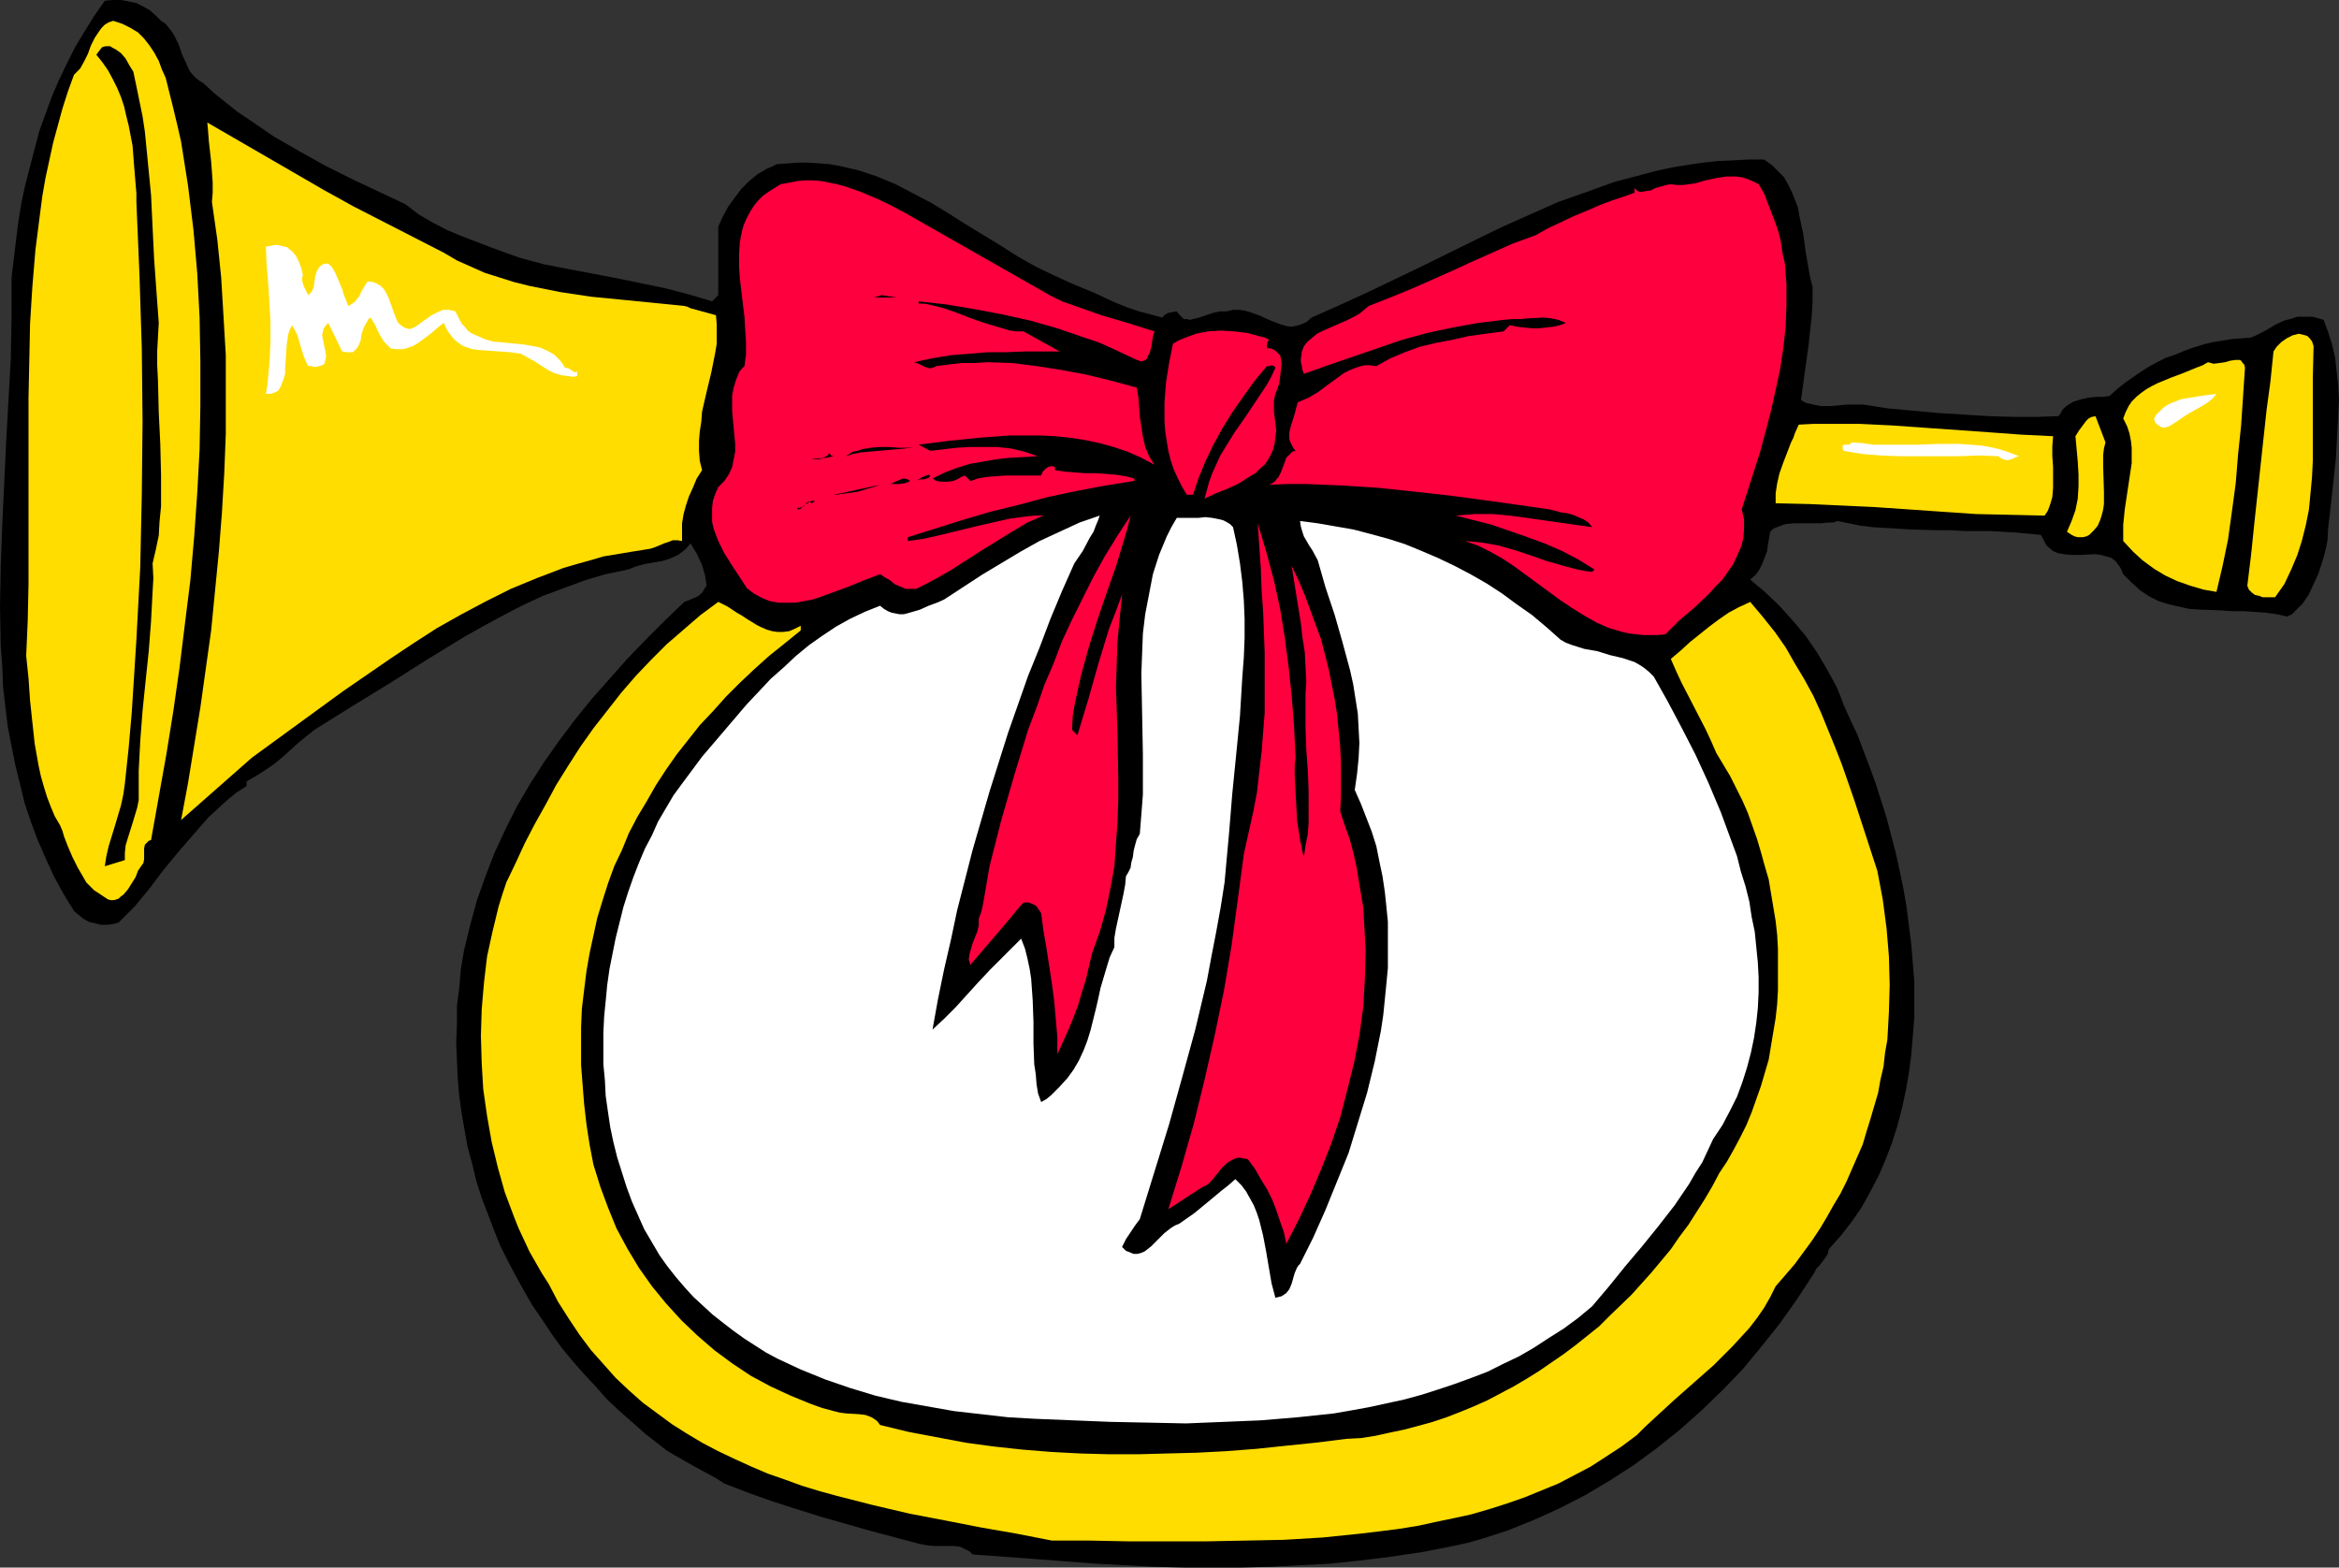 <?xml version="1.0" encoding="UTF-8" standalone="no"?>
<svg
   version="1.0"
   width="129.766mm"
   height="86.971mm"
   id="svg25"
   sodipodi:docname="Bugle 2.wmf"
   xmlns:inkscape="http://www.inkscape.org/namespaces/inkscape"
   xmlns:sodipodi="http://sodipodi.sourceforge.net/DTD/sodipodi-0.dtd"
   xmlns="http://www.w3.org/2000/svg"
   xmlns:svg="http://www.w3.org/2000/svg">
  <rect width="100%" height="100%" fill="#333333" stroke="none"/>
  <sodipodi:namedview
     id="namedview25"
     pagecolor="#ffffff"
     bordercolor="#000000"
     borderopacity="0.25"
     inkscape:showpageshadow="2"
     inkscape:pageopacity="0.0"
     inkscape:pagecheckerboard="0"
     inkscape:deskcolor="#d1d1d1"
     inkscape:document-units="mm" />
  <defs
     id="defs1">
    <pattern
       id="WMFhbasepattern"
       patternUnits="userSpaceOnUse"
       width="6"
       height="6"
       x="0"
       y="0" />
  </defs>
  <path
     style="fill:#000000;fill-opacity:1;fill-rule:evenodd;stroke:none"
     d="m 33.774,4.363 0.97,0.646 0.646,0.808 0.646,0.808 0.485,0.808 0.97,1.939 0.646,1.939 0.808,1.778 0.808,1.778 0.646,0.808 0.646,0.646 0.808,0.646 0.808,0.485 2.262,2.101 2.424,1.939 2.424,1.939 2.424,1.616 5.171,3.555 5.333,3.071 5.494,3.071 5.494,2.747 11.312,5.333 2.747,2.101 2.747,1.616 3.07,1.616 3.07,1.293 6.302,2.424 3.07,1.131 3.232,1.131 4.848,1.293 5.01,0.97 10.181,1.939 10.181,2.101 5.01,1.293 4.848,1.454 1.293,-1.293 V 47.513 l 0.97,-2.101 1.131,-2.101 1.293,-1.778 1.454,-1.939 1.616,-1.616 1.778,-1.454 1.939,-1.131 1.131,-0.485 0.97,-0.485 2.262,-0.162 2.262,-0.162 h 2.101 l 2.262,0.162 2.101,0.162 1.939,0.323 2.101,0.485 2.101,0.485 1.939,0.646 1.939,0.646 3.878,1.616 3.717,1.939 3.717,1.939 3.717,2.263 3.555,2.263 3.717,2.263 3.717,2.263 3.555,2.263 3.717,2.101 3.717,1.778 3.878,1.778 4.686,1.939 4.525,2.101 2.424,0.97 2.424,0.808 2.424,0.646 2.424,0.646 0.646,-0.646 0.646,-0.323 0.808,-0.162 0.97,-0.162 0.485,0.646 0.485,0.485 0.485,0.485 h 0.646 l 0.646,0.162 0.646,-0.162 1.293,-0.323 1.454,-0.485 1.454,-0.485 1.454,-0.323 h 0.808 0.646 l 1.293,-0.323 h 1.293 l 1.131,0.162 1.131,0.323 2.262,0.808 0.97,0.485 1.131,0.485 2.101,0.808 1.131,0.323 0.97,0.162 0.97,-0.162 1.131,-0.323 1.131,-0.485 1.131,-0.97 5.818,-2.586 5.656,-2.586 11.474,-5.495 11.474,-5.656 5.656,-2.747 5.818,-2.586 5.818,-2.586 5.979,-2.101 5.818,-2.101 6.141,-1.616 3.07,-0.808 3.07,-0.646 3.07,-0.485 3.232,-0.485 3.07,-0.323 3.232,-0.162 3.232,-0.162 h 3.232 l 1.616,1.131 1.293,1.293 1.293,1.293 0.808,1.454 0.808,1.616 0.646,1.616 0.646,1.616 0.323,1.939 0.808,3.717 0.485,3.717 0.646,3.717 0.323,1.778 0.485,1.778 v 3.071 l -0.162,2.909 -0.646,5.979 -0.808,5.818 -0.808,5.979 0.485,0.323 0.646,0.323 1.454,0.323 1.616,0.323 h 1.778 l 3.717,-0.323 h 1.616 1.778 l 5.171,0.808 5.333,0.485 5.333,0.485 5.333,0.323 5.171,0.323 5.171,0.162 h 4.848 l 4.525,-0.162 0.485,-0.646 0.323,-0.646 0.646,-0.646 0.646,-0.485 1.131,-0.646 1.616,-0.485 1.454,-0.323 1.616,-0.162 h 1.454 l 1.293,-0.162 1.616,-1.454 1.616,-1.293 1.616,-1.131 1.616,-1.131 1.778,-1.131 1.778,-0.97 1.939,-0.97 1.939,-0.646 1.939,-0.808 1.778,-0.646 2.101,-0.646 1.939,-0.485 4.04,-0.646 4.04,-0.323 1.778,-0.808 1.778,-0.97 1.616,-0.97 1.778,-0.808 1.778,-0.485 0.97,-0.323 h 0.97 1.131 1.131 l 1.131,0.323 1.131,0.323 0.97,2.586 0.808,2.586 0.646,2.747 0.323,2.909 0.323,2.909 0.162,3.071 -0.162,3.071 -0.162,3.071 -0.323,6.141 -0.646,5.979 -0.646,5.818 -0.323,2.747 -0.162,2.747 -0.485,2.263 -0.646,2.263 -0.808,2.424 -0.97,2.101 -0.97,2.101 -1.293,1.939 -0.808,0.808 -0.646,0.646 -0.808,0.808 -0.97,0.485 -2.262,-0.485 -2.262,-0.323 -4.686,-0.323 h -2.424 l -2.262,-0.162 -4.525,-0.162 -2.262,-0.162 -2.101,-0.485 -2.101,-0.485 -2.101,-0.646 -1.939,-0.97 -1.939,-1.293 -1.778,-1.616 -0.808,-0.808 -0.97,-0.97 -0.323,-0.808 -0.323,-0.646 -0.485,-0.646 -0.323,-0.485 -0.97,-0.808 -1.131,-0.323 -1.131,-0.323 -1.293,-0.162 -2.586,0.162 h -2.586 l -1.293,-0.162 -1.131,-0.162 -1.131,-0.485 -0.97,-0.808 -0.485,-0.485 -0.323,-0.646 -0.323,-0.646 -0.485,-0.808 -5.171,-0.485 -5.494,-0.323 h -5.494 l -2.747,-0.162 h -2.909 l -5.494,-0.162 -5.333,-0.323 -2.586,-0.162 -2.586,-0.323 -2.424,-0.485 -2.424,-0.485 -0.808,0.323 h -0.97 l -1.778,0.162 h -1.778 -1.939 -1.778 l -1.778,0.162 -0.97,0.323 -0.808,0.323 -0.808,0.323 -0.646,0.646 -0.485,2.747 -0.162,1.293 -0.485,1.293 -0.485,1.293 -0.646,1.293 -0.808,1.131 -1.131,0.97 3.07,2.586 3.07,2.909 2.747,3.071 2.747,3.232 2.424,3.555 2.101,3.555 1.939,3.555 0.808,1.939 0.646,1.778 1.454,3.232 1.454,3.071 1.293,3.394 1.293,3.394 1.293,3.555 1.131,3.555 1.131,3.555 0.97,3.717 0.97,3.717 0.808,3.717 0.808,3.879 0.646,3.717 0.485,3.879 0.485,3.879 0.323,3.879 0.323,4.04 v 3.879 3.717 l -0.323,3.879 -0.323,3.879 -0.485,3.717 -0.646,3.717 -0.808,3.717 -0.97,3.717 -1.131,3.555 -1.293,3.394 -1.454,3.394 -1.778,3.394 -1.778,3.232 -2.101,3.071 -2.262,2.909 -2.586,2.909 -0.162,0.808 -0.323,0.646 -0.97,1.293 -0.485,0.646 -0.646,0.646 -0.323,0.646 -0.485,0.808 -3.394,5.171 -3.555,5.01 -3.878,4.848 -3.878,4.687 -4.202,4.363 -4.363,4.202 -4.525,4.04 -4.848,3.879 -4.848,3.555 -5.01,3.232 -5.171,3.071 -5.333,2.747 -5.333,2.424 -5.656,2.263 -5.494,1.778 -2.909,0.808 -2.909,0.646 -6.626,1.293 -6.626,0.97 -6.464,0.808 -6.302,0.646 -6.141,0.323 -6.141,0.323 -6.141,0.162 h -6.141 -5.979 l -6.141,-0.162 -6.141,-0.323 -6.141,-0.323 -6.302,-0.485 -6.302,-0.485 -6.626,-0.485 -6.626,-0.485 -0.646,-0.646 -0.646,-0.323 -0.646,-0.323 -0.646,-0.323 -1.293,-0.162 h -2.262 -0.646 -1.454 l -1.454,-0.162 -1.616,-0.323 -10.342,-2.747 -10.181,-2.909 -5.171,-1.616 -5.01,-1.616 -5.01,-1.778 -5.01,-1.939 -1.778,-1.131 -1.778,-0.97 -1.778,-0.97 -1.778,-0.97 -3.394,-1.939 -1.616,-0.97 -1.454,-1.131 -2.909,-2.263 -2.747,-2.424 -2.747,-2.424 -2.586,-2.424 -2.424,-2.747 -2.424,-2.586 -2.424,-2.747 -2.262,-2.747 -2.101,-2.909 -1.939,-2.909 -2.101,-3.071 -1.778,-3.071 -1.778,-3.232 -1.616,-3.071 -1.616,-3.232 -1.293,-3.232 -1.293,-3.394 -1.293,-3.394 -1.131,-3.555 -0.808,-3.394 -0.97,-3.555 -0.646,-3.555 -0.646,-3.717 -0.485,-3.555 -0.323,-3.717 -0.162,-3.717 -0.162,-3.717 0.162,-3.879 v -3.879 l 0.485,-3.717 0.323,-3.879 0.646,-3.879 1.293,-5.333 1.454,-5.333 1.778,-5.01 1.939,-5.01 2.262,-4.848 2.424,-4.848 2.747,-4.687 2.909,-4.525 3.07,-4.363 3.394,-4.525 3.394,-4.202 3.717,-4.202 3.717,-4.202 3.878,-4.04 4.04,-4.04 4.202,-4.04 1.293,-0.485 1.454,-0.646 0.485,-0.323 0.646,-0.646 0.323,-0.646 0.485,-0.646 -0.162,-0.97 -0.162,-1.131 -0.323,-1.131 -0.323,-1.131 -1.131,-2.424 -1.293,-2.101 -0.646,0.808 -0.646,0.646 -0.646,0.485 -0.646,0.485 -1.778,0.808 -1.616,0.485 -3.717,0.646 -1.778,0.485 -1.616,0.646 -4.686,0.97 -4.363,1.293 -4.363,1.616 -4.363,1.616 -4.202,1.939 -4.04,2.101 -4.202,2.263 -4.04,2.263 -7.918,4.848 -7.918,5.01 -7.918,4.848 -7.757,4.848 -1.616,1.293 -1.778,1.454 -3.394,3.071 -1.778,1.454 -1.939,1.293 -1.778,1.131 -1.939,1.131 v 0.97 l -2.262,1.454 -1.939,1.616 -1.939,1.778 -1.778,1.616 -3.232,3.717 -3.232,3.717 -3.07,3.717 -2.909,3.879 -3.07,3.717 -3.394,3.394 -1.131,0.323 -1.293,0.162 h -1.293 l -1.293,-0.323 -1.293,-0.323 -1.131,-0.646 -0.97,-0.808 -0.97,-0.808 -2.262,-3.717 -1.939,-3.555 -1.778,-3.879 -1.616,-3.717 -1.454,-3.879 -1.293,-3.879 -0.97,-4.04 -0.97,-3.879 -0.808,-4.04 -0.808,-4.202 -0.485,-4.04 -0.485,-4.202 L 0.485,139.791 0.162,135.589 0,127.185 0.162,118.62 0.485,109.893 1.293,92.601 1.778,83.874 2.262,75.309 2.424,66.744 v -8.565 l 0.485,-4.04 0.485,-4.04 0.485,-3.879 0.646,-3.879 0.808,-3.717 0.97,-3.717 0.97,-3.717 0.97,-3.717 1.293,-3.555 1.293,-3.555 1.454,-3.394 1.616,-3.394 1.778,-3.555 L 17.614,6.788 19.715,3.394 21.978,0.162 23.594,0 h 1.778 l 1.616,0.323 1.616,0.323 1.293,0.646 1.454,0.808 1.293,1.131 z"
     id="path1" />
  <path
     style="fill:#ffdd00;fill-opacity:1;fill-rule:evenodd;stroke:none"
     d="m 37.976,29.736 1.454,9.212 1.131,9.212 0.808,9.212 0.485,9.212 0.162,9.212 v 9.212 l -0.162,9.212 -0.485,9.05 -0.646,9.212 -0.808,9.212 -1.131,9.05 -1.131,9.212 -1.293,9.05 -1.454,9.05 -1.616,9.05 -1.616,9.05 -0.485,0.162 -0.323,0.323 -0.485,0.485 -0.162,0.808 v 0.808 1.454 l -0.162,0.808 -0.485,0.646 -0.646,0.97 -0.485,1.293 -0.808,1.293 -0.808,1.293 -0.97,1.131 -0.485,0.323 -0.485,0.485 -0.485,0.162 -0.485,0.162 h -0.646 l -0.646,-0.162 -0.97,-0.646 -0.97,-0.646 -0.97,-0.646 -0.808,-0.808 -0.808,-0.808 -0.646,-1.131 -1.131,-1.939 -1.131,-2.263 -0.97,-2.263 -0.808,-2.101 -0.323,-1.131 -0.485,-1.131 -1.131,-1.939 -0.808,-1.939 -0.808,-2.101 -0.646,-2.101 -0.646,-2.263 -0.485,-2.263 -0.808,-4.525 -0.485,-4.525 -0.485,-4.525 -0.323,-4.687 -0.485,-4.687 0.323,-7.434 0.162,-7.596 v -7.596 -15.676 -7.757 -7.919 l 0.162,-7.757 0.162,-7.919 0.485,-7.757 0.646,-7.757 0.97,-7.596 0.485,-3.717 0.646,-3.717 0.808,-3.717 0.808,-3.717 0.97,-3.555 0.97,-3.555 1.131,-3.555 1.293,-3.555 0.646,-0.646 0.646,-0.646 0.808,-1.454 0.808,-1.616 0.646,-1.778 0.808,-1.616 0.97,-1.454 0.485,-0.646 0.646,-0.646 0.808,-0.485 0.97,-0.323 1.939,0.646 1.616,0.808 1.616,0.97 1.293,1.293 1.131,1.454 0.97,1.454 0.97,1.778 0.646,1.778 0.808,1.778 0.485,1.939 0.97,3.879 0.97,4.04 z"
     id="path2" />
  <path
     style="fill:#000000;fill-opacity:1;fill-rule:evenodd;stroke:none"
     d="m 27.957,15.029 0.646,3.071 1.293,6.303 0.485,3.232 0.646,6.626 0.646,6.626 0.323,6.788 0.323,6.626 0.485,6.788 0.485,6.626 -0.162,2.909 -0.162,2.909 v 3.071 l 0.162,3.232 0.162,6.626 0.323,6.626 0.162,6.626 v 3.232 3.232 l -0.323,3.232 -0.162,2.909 -0.646,3.071 -0.646,2.747 0.162,3.071 -0.162,2.909 -0.323,6.141 -0.485,6.303 -0.646,6.141 -0.646,6.303 -0.485,6.303 -0.323,6.303 v 3.071 3.071 l -0.323,1.616 -0.485,1.616 -0.485,1.616 -0.97,3.071 -0.485,1.616 -0.162,1.616 v 1.454 l -4.202,1.293 0.323,-2.101 0.485,-2.101 1.293,-4.202 1.293,-4.363 0.485,-2.263 0.323,-2.263 0.808,-7.596 0.646,-7.434 0.485,-7.596 0.485,-7.596 0.808,-15.191 0.323,-15.191 0.162,-15.353 -0.162,-15.353 -0.485,-15.353 -0.646,-15.353 v -1.778 l -0.162,-1.939 -0.323,-3.879 -0.323,-4.202 -0.808,-4.202 -0.485,-1.939 -0.485,-2.101 -0.646,-1.939 -0.808,-1.939 -0.97,-1.939 -0.97,-1.778 -1.131,-1.616 -1.293,-1.616 0.485,-0.646 0.485,-0.646 0.323,-0.323 0.646,-0.162 h 0.485 0.485 l 0.485,0.323 0.646,0.323 1.131,0.808 0.97,1.131 0.808,1.454 z"
     id="path3" />
  <path
     style="fill:#ffdd00;fill-opacity:1;fill-rule:evenodd;stroke:none"
     d="m 93.081,53.007 2.747,1.616 2.909,1.293 2.909,1.293 3.07,0.97 3.07,0.97 3.232,0.808 3.232,0.646 3.232,0.646 6.464,0.97 6.626,0.646 6.464,0.646 6.464,0.646 0.646,0.162 0.646,0.323 1.778,0.485 1.778,0.485 1.778,0.485 0.162,1.939 v 1.939 2.101 l -0.323,1.939 -0.808,4.04 -0.97,4.04 -0.97,4.202 -0.162,2.101 -0.323,2.101 -0.162,1.939 v 2.101 l 0.162,2.101 0.485,1.939 -1.131,1.778 -0.808,1.939 -0.808,1.778 -0.646,1.939 -0.485,1.778 -0.323,1.939 v 1.939 1.778 l -0.97,-0.162 h -0.97 l -0.808,0.323 -0.97,0.323 -1.939,0.808 -0.97,0.323 -0.97,0.162 -3.07,0.485 -2.909,0.485 -2.909,0.485 -2.747,0.808 -2.909,0.808 -2.747,0.808 -5.494,2.101 -5.494,2.263 -5.171,2.586 -5.171,2.747 -5.171,2.909 -5.01,3.232 -4.848,3.232 -9.858,6.788 -9.534,6.949 -9.534,6.949 -14.867,13.09 1.454,-7.757 1.293,-7.919 1.293,-7.919 1.131,-8.08 1.131,-8.08 0.808,-8.242 0.808,-8.242 0.646,-8.242 0.485,-8.242 0.323,-8.242 v -8.404 -8.08 l -0.485,-8.242 -0.485,-8.08 -0.808,-7.919 -1.131,-7.919 0.162,-1.939 V 38.301 l -0.162,-2.263 -0.162,-2.101 -0.485,-4.363 -0.162,-2.101 -0.162,-1.778 12.282,7.111 12.282,7.111 6.141,3.394 6.302,3.232 6.302,3.232 z"
     id="path4" />
  <path
     style="fill:#ff003f;fill-opacity:1;fill-rule:evenodd;stroke:none"
     d="m 368.771,38.624 1.131,1.939 0.808,2.101 0.808,2.101 0.808,2.101 0.646,1.939 0.485,2.101 0.323,2.263 0.485,2.101 0.323,4.363 v 4.363 l -0.162,4.525 -0.485,4.363 -0.646,4.363 -0.97,4.525 -0.97,4.363 -1.131,4.363 -1.131,4.202 -1.293,4.04 -1.293,4.04 -1.293,4.04 0.485,2.101 v 2.101 l -0.162,1.939 -0.485,1.778 -0.808,1.778 -0.808,1.778 -1.131,1.616 -1.131,1.616 -1.454,1.454 -1.293,1.454 -3.07,2.909 -3.232,2.747 -2.909,2.909 -1.616,0.162 h -1.616 -1.454 l -1.454,-0.162 -1.454,-0.162 -1.454,-0.323 -2.747,-0.808 -2.586,-1.131 -2.586,-1.454 -2.586,-1.616 -2.424,-1.616 -9.696,-7.111 -2.424,-1.616 -2.586,-1.454 -2.586,-1.293 -2.747,-0.97 1.778,0.162 1.778,0.162 3.555,0.646 3.394,0.97 3.394,1.131 3.232,1.131 3.394,0.97 3.07,0.808 1.616,0.323 1.454,0.162 0.485,-0.485 -3.394,-2.101 -3.394,-1.778 -3.717,-1.616 -3.555,-1.293 -3.717,-1.293 -3.717,-1.293 -7.595,-1.939 4.04,-0.323 h 3.717 l 3.555,0.323 3.555,0.485 6.787,0.97 3.394,0.485 3.555,0.485 -0.808,-0.97 -0.97,-0.646 -1.131,-0.485 -1.131,-0.485 -1.131,-0.323 -1.293,-0.162 -2.424,-0.646 -3.394,-0.485 -3.394,-0.485 -6.949,-0.97 -7.272,-0.97 -7.272,-0.808 -7.595,-0.808 -7.595,-0.485 -7.595,-0.323 h -3.878 l -3.878,0.162 0.646,-0.323 0.646,-0.485 0.323,-0.485 0.323,-0.323 0.485,-0.97 0.808,-2.101 0.323,-0.97 0.485,-0.485 0.323,-0.323 0.485,-0.485 0.646,-0.162 -0.485,-0.646 -0.323,-0.646 -0.323,-0.646 -0.162,-0.646 v -1.293 l 0.323,-1.293 0.808,-2.586 0.323,-1.293 0.323,-1.131 1.131,-0.485 1.131,-0.485 1.939,-1.131 1.939,-1.454 1.778,-1.293 1.778,-1.293 0.97,-0.485 1.131,-0.485 0.97,-0.323 1.131,-0.323 h 1.293 l 1.293,0.162 2.909,-1.616 3.07,-1.293 3.07,-1.131 3.394,-0.808 3.394,-0.646 3.555,-0.808 3.555,-0.485 3.717,-0.485 1.293,-1.293 1.616,0.323 1.454,0.162 1.616,0.162 h 1.454 l 1.454,-0.162 1.454,-0.162 1.454,-0.323 1.293,-0.485 -1.616,-0.646 -1.454,-0.323 -1.616,-0.162 -3.232,0.162 -1.616,0.162 h -1.778 l -1.778,0.162 -5.333,0.646 -5.333,0.97 -5.333,1.131 -5.333,1.454 -5.171,1.778 -5.171,1.778 -5.171,1.778 -5.01,1.778 -0.323,-0.808 -0.162,-0.97 -0.162,-0.808 v -0.646 l 0.162,-0.808 v -0.485 l 0.485,-1.293 0.808,-0.97 0.97,-0.808 0.97,-0.808 1.293,-0.646 2.586,-1.131 2.586,-1.131 1.293,-0.646 1.131,-0.646 0.97,-0.808 0.97,-0.808 4.525,-1.778 4.363,-1.778 8.403,-3.717 4.202,-1.939 4.363,-1.939 4.363,-1.939 4.848,-1.778 2.586,-1.454 2.747,-1.293 2.747,-1.293 2.747,-1.131 2.586,-1.131 2.586,-0.97 2.424,-0.808 2.262,-0.808 v -0.97 l 0.323,0.323 0.323,0.323 0.485,0.162 h 0.323 l 0.808,-0.162 1.131,-0.162 0.97,-0.485 1.131,-0.323 1.131,-0.323 0.97,-0.162 1.293,0.162 h 1.293 l 2.424,-0.323 2.262,-0.646 2.262,-0.485 2.101,-0.323 h 1.131 0.97 l 1.131,0.162 1.131,0.323 1.131,0.485 z"
     id="path5" />
  <path
     style="fill:#ff003f;fill-opacity:1;fill-rule:evenodd;stroke:none"
     d="m 220.099,61.896 2.586,1.293 2.747,0.97 5.494,1.939 5.494,1.616 5.656,1.778 -0.323,0.97 -0.162,1.131 -0.162,1.131 -0.323,1.131 -0.485,0.97 -0.162,0.485 -0.323,0.162 -0.323,0.162 -0.485,0.162 -0.485,-0.162 -0.485,-0.162 -2.747,-1.293 -2.747,-1.293 -2.586,-1.131 -2.909,-0.97 -5.656,-1.939 -5.656,-1.616 -5.818,-1.293 -5.979,-1.131 -5.818,-0.97 -5.818,-0.646 v 0.485 h 1.293 l 1.454,0.323 2.586,0.646 2.747,0.97 2.909,1.131 2.747,0.97 2.747,0.808 2.747,0.808 1.293,0.162 h 1.454 l 7.595,4.202 h -7.272 l -3.878,0.162 h -3.878 l -4.04,0.323 -3.878,0.323 -3.878,0.646 -3.717,0.808 0.485,0.162 0.485,0.162 0.646,0.323 0.646,0.323 0.485,0.162 0.646,0.162 0.646,-0.162 0.646,-0.323 2.586,-0.323 2.747,-0.323 h 2.747 l 2.586,-0.162 5.171,0.162 5.171,0.646 5.171,0.808 5.171,0.97 5.333,1.293 5.333,1.454 0.323,1.939 0.162,1.939 0.162,2.263 0.323,2.101 0.323,2.101 0.485,2.101 0.808,1.939 0.485,0.808 0.646,0.97 -2.747,-1.454 -2.909,-1.293 -2.909,-0.97 -2.909,-0.808 -3.07,-0.646 -3.07,-0.485 -3.232,-0.323 -3.07,-0.162 h -3.232 -3.232 l -6.464,0.485 -6.302,0.646 -6.302,0.808 2.424,1.293 5.494,-0.646 2.909,-0.162 h 2.909 2.747 l 2.909,0.323 2.747,0.646 1.454,0.485 1.293,0.485 -2.909,0.162 -2.909,0.162 -2.909,0.323 -2.747,0.485 -2.747,0.485 -2.586,0.808 -2.586,0.97 -2.586,1.293 0.808,0.485 0.97,0.162 h 0.808 0.808 l 0.97,-0.162 0.808,-0.323 0.808,-0.485 0.808,-0.323 1.131,1.131 0.646,-0.162 0.808,-0.323 1.778,-0.323 1.939,-0.162 2.262,-0.162 h 2.101 3.878 0.808 0.646 l 0.323,-0.808 0.646,-0.646 0.485,-0.323 0.485,-0.162 h 0.485 l 0.485,0.162 v 0.646 l 2.101,0.323 2.101,0.162 2.101,0.162 h 2.262 l 2.262,0.162 1.939,0.162 2.101,0.323 1.778,0.485 v 0.485 l -6.141,0.97 -5.979,1.131 -6.141,1.293 -5.979,1.616 -5.979,1.454 -5.979,1.778 -5.656,1.778 -5.656,1.778 v 0.808 l 3.394,-0.485 3.555,-0.808 7.272,-1.778 3.555,-0.808 3.555,-0.808 3.555,-0.485 1.778,-0.162 h 1.778 l -3.394,1.454 -3.232,1.939 -6.302,3.879 -6.302,4.04 -3.07,1.778 -3.07,1.616 -0.646,0.323 -0.646,0.323 h -1.131 -1.131 l -1.131,-0.485 -1.131,-0.485 -0.97,-0.808 -1.131,-0.646 -0.97,-0.646 -3.394,1.293 -3.555,1.454 -3.555,1.293 -1.778,0.646 -1.939,0.646 -1.778,0.323 -1.778,0.323 h -1.778 -1.778 l -1.778,-0.323 -1.616,-0.646 -1.778,-0.97 -1.454,-1.131 -1.454,-2.263 -1.616,-2.424 -1.616,-2.586 -1.293,-2.586 -0.485,-1.293 -0.485,-1.293 -0.323,-1.454 v -1.454 -1.454 l 0.162,-1.454 0.485,-1.454 0.646,-1.454 0.646,-0.646 0.646,-0.646 0.97,-1.454 0.646,-1.454 0.323,-1.616 0.323,-1.616 v -1.616 l -0.323,-3.394 -0.323,-3.555 v -1.616 -1.616 l 0.323,-1.616 0.485,-1.616 0.646,-1.616 0.485,-0.646 0.646,-0.646 0.323,-2.424 v -2.586 l -0.162,-2.586 -0.162,-2.747 -0.323,-2.586 -0.646,-5.495 -0.162,-2.424 v -2.586 l 0.162,-2.586 0.485,-2.424 0.323,-1.131 0.485,-1.131 0.485,-0.97 0.646,-1.131 0.646,-0.97 0.808,-0.97 0.97,-0.97 1.131,-0.808 1.293,-0.808 1.293,-0.808 1.778,-0.323 1.616,-0.323 1.778,-0.162 h 1.616 l 1.778,0.162 1.616,0.323 1.616,0.323 1.778,0.485 3.232,1.131 3.07,1.293 3.07,1.454 3.07,1.616 z"
     id="path6" />
  <path
     style="fill:#ffffff;fill-opacity:1;fill-rule:evenodd;stroke:none"
     d="m 63.509,57.694 -0.162,0.646 v 0.485 l 0.323,1.131 0.485,0.97 0.485,0.97 0.323,-0.323 0.323,-0.323 0.485,-0.97 0.162,-1.131 0.162,-1.131 0.323,-1.131 0.485,-0.808 0.323,-0.323 0.485,-0.323 0.485,-0.162 h 0.646 l 0.808,0.808 0.646,1.131 0.97,2.263 0.485,1.131 0.323,1.131 0.97,2.424 0.808,-0.485 0.646,-0.485 0.485,-0.646 0.485,-0.646 0.323,-0.808 0.485,-0.808 0.808,-1.293 1.131,0.162 0.808,0.323 0.808,0.485 0.646,0.646 0.485,0.808 0.485,0.97 0.646,1.778 0.646,1.778 0.323,0.808 0.323,0.808 0.485,0.485 0.646,0.485 0.646,0.323 0.808,0.162 1.131,-0.485 1.131,-0.808 0.646,-0.485 0.485,-0.323 1.131,-0.808 1.293,-0.646 1.131,-0.485 h 0.646 0.646 l 0.646,0.162 0.646,0.162 0.485,0.97 0.485,0.97 0.485,0.808 0.646,0.646 0.485,0.646 0.646,0.485 1.454,0.646 1.454,0.646 1.616,0.485 1.616,0.162 1.778,0.162 1.616,0.162 1.616,0.162 1.778,0.323 1.616,0.323 1.454,0.646 1.454,0.808 0.646,0.646 0.646,0.646 0.485,0.646 0.485,0.808 0.808,0.162 0.97,0.646 0.323,0.162 0.485,-0.162 v 0.97 l -0.97,0.162 -0.808,-0.162 -1.454,-0.162 -1.616,-0.485 -1.293,-0.646 -2.747,-1.778 -1.454,-0.808 -1.454,-0.808 -1.131,-0.162 -1.131,-0.162 -4.525,-0.323 -2.262,-0.162 -1.131,-0.162 -0.97,-0.323 -0.97,-0.323 -0.97,-0.646 -0.808,-0.646 -0.808,-0.97 -0.808,-1.131 -0.646,-1.454 -1.293,0.97 -1.293,1.131 -1.293,0.97 -1.293,0.97 -1.293,0.808 -1.454,0.485 -0.646,0.162 h -0.808 -0.808 l -0.97,-0.162 -0.808,-0.808 -0.646,-0.646 -0.97,-1.616 -0.808,-1.778 -0.97,-1.616 -0.485,0.323 -0.323,0.646 -0.646,1.131 -0.485,1.454 -0.162,1.293 -0.485,1.131 -0.323,0.485 -0.485,0.485 -0.323,0.323 h -0.646 -0.646 l -0.97,-0.162 -2.909,-5.979 -0.485,0.485 -0.485,0.646 -0.162,0.646 -0.162,0.808 0.323,1.616 0.323,1.616 0.162,0.808 v 0.646 l -0.162,0.646 -0.162,0.646 -0.485,0.323 -0.646,0.162 -0.485,0.162 h -0.485 l -0.646,-0.162 h -0.646 l -0.485,-0.97 -0.485,-1.131 -0.646,-2.101 -0.646,-2.263 -0.485,-0.97 -0.646,-1.131 -0.485,0.97 -0.323,0.97 -0.162,1.131 -0.162,1.131 -0.162,2.424 -0.162,2.424 v 1.131 l -0.323,1.131 -0.323,0.808 -0.323,0.808 -0.485,0.808 -0.646,0.323 -0.808,0.323 h -1.131 l 0.323,-1.778 0.162,-1.778 0.323,-3.717 0.162,-3.879 v -4.04 l -0.485,-8.08 -0.323,-3.879 -0.162,-3.717 0.97,-0.162 0.808,-0.162 h 0.808 l 0.646,0.162 0.646,0.162 0.646,0.162 0.485,0.485 0.485,0.323 0.808,0.97 0.646,1.293 0.485,1.293 z"
     id="path7" />
  <path
     style="fill:#000000;fill-opacity:1;fill-rule:evenodd;stroke:none"
     d="m 183.254,62.38 1.616,-0.485 3.07,0.485 z"
     id="path8" />
  <path
     style="fill:#ff003f;fill-opacity:1;fill-rule:evenodd;stroke:none"
     d="m 266.155,71.269 -0.162,0.162 -0.162,0.162 -0.162,0.485 v 0.97 h 0.808 l 0.646,0.323 0.485,0.323 0.485,0.485 0.323,0.323 0.162,0.646 0.162,1.131 -0.162,1.293 -0.162,1.454 -0.162,1.293 -0.323,0.97 -0.485,1.293 -0.323,1.293 v 1.131 1.293 l 0.323,2.586 0.162,1.293 -0.162,1.293 -0.162,1.454 -0.323,1.293 -0.485,1.131 -0.646,1.131 -0.646,0.97 -0.97,0.808 -0.97,0.97 -1.131,0.646 -2.262,1.454 -2.424,1.131 -2.424,0.97 -2.424,1.131 0.485,-1.778 0.485,-1.778 0.646,-1.778 0.808,-1.778 0.808,-1.778 0.97,-1.616 2.101,-3.394 1.131,-1.616 1.131,-1.616 2.262,-3.394 2.262,-3.394 0.97,-1.778 0.808,-1.778 -0.162,-0.162 -0.162,-0.162 -0.485,-0.162 -0.485,0.162 h -0.485 l -2.586,3.071 -2.424,3.394 -2.262,3.232 -2.101,3.394 -1.939,3.555 -1.616,3.394 -1.454,3.555 -1.131,3.394 h -1.293 l -0.97,-1.616 -0.97,-1.939 -0.808,-1.778 -0.646,-1.939 -0.485,-1.939 -0.323,-1.939 -0.323,-2.101 -0.162,-2.101 v -1.939 -2.101 l 0.323,-4.202 0.646,-4.04 0.808,-4.04 1.131,-0.646 1.131,-0.485 1.293,-0.485 1.293,-0.485 2.586,-0.485 2.747,-0.162 2.586,0.162 2.747,0.323 2.424,0.646 1.293,0.323 z"
     id="path9" />
  <path
     style="fill:#ffdd00;fill-opacity:1;fill-rule:evenodd;stroke:none"
     d="m 485.123,72.562 -0.162,6.788 v 6.949 6.949 3.394 l -0.162,3.394 -0.323,3.394 -0.323,3.394 -0.646,3.232 -0.808,3.232 -0.97,3.071 -1.293,3.071 -1.454,3.071 -1.939,2.747 h -1.616 -0.97 l -0.808,-0.323 -0.808,-0.162 -0.646,-0.485 -0.646,-0.646 -0.323,-0.808 0.808,-6.626 0.646,-6.303 0.646,-5.979 0.646,-5.979 1.293,-11.959 0.808,-5.979 0.646,-6.303 0.323,-0.485 0.323,-0.485 0.97,-0.97 1.131,-0.808 1.293,-0.646 0.646,-0.162 0.646,-0.162 0.646,0.162 0.646,0.162 0.485,0.162 0.485,0.485 0.485,0.646 z"
     id="path10" />
  <path
     style="fill:#ffdd00;fill-opacity:1;fill-rule:evenodd;stroke:none"
     d="m 470.74,77.087 -0.808,12.121 -0.646,6.141 -0.485,5.979 -0.808,5.979 -0.808,5.818 -1.131,5.495 -1.293,5.495 -2.747,-0.485 -2.747,-0.808 -2.747,-0.97 -2.424,-1.131 -2.424,-1.454 -2.424,-1.778 -1.939,-1.778 -2.101,-2.263 v -1.616 -1.778 l 0.323,-3.232 0.97,-6.464 0.485,-3.232 v -1.616 -1.616 l -0.162,-1.454 -0.323,-1.616 -0.485,-1.454 -0.808,-1.616 0.485,-1.293 0.646,-1.293 0.646,-0.97 0.97,-0.97 0.97,-0.808 1.131,-0.808 1.131,-0.646 1.293,-0.646 2.747,-1.131 2.586,-0.97 2.747,-1.131 1.293,-0.485 1.131,-0.646 0.646,0.162 0.485,0.162 1.293,-0.162 1.131,-0.162 1.131,-0.323 1.131,-0.162 h 0.485 0.323 l 0.323,0.162 0.323,0.485 0.323,0.323 z"
     id="path11" />
  <path
     style="fill:#ffffff;fill-opacity:1;fill-rule:evenodd;stroke:none"
     d="m 464.761,82.581 -0.808,0.97 -0.97,0.808 -1.293,0.808 -2.586,1.454 -1.293,0.808 -1.131,0.808 -1.293,0.808 -0.485,0.323 -0.485,0.162 -0.646,0.162 -0.646,-0.162 -0.485,-0.323 -0.485,-0.323 -0.323,-0.485 -0.162,-0.646 0.485,-0.808 0.646,-0.646 0.646,-0.646 0.646,-0.485 0.808,-0.485 0.808,-0.323 1.616,-0.646 1.939,-0.323 1.939,-0.323 z"
     id="path12" />
  <path
     style="fill:#ffdd00;fill-opacity:1;fill-rule:evenodd;stroke:none"
     d="m 441.491,92.763 -0.323,1.293 -0.162,1.293 v 2.586 l 0.162,5.171 v 2.586 l -0.162,1.131 -0.323,1.293 -0.323,0.97 -0.485,1.131 -0.808,0.97 -0.97,0.97 -0.646,0.323 -0.646,0.162 h -0.646 -0.485 l -0.646,-0.162 -0.646,-0.323 -0.485,-0.323 -0.485,-0.323 0.485,-1.131 0.485,-1.131 0.808,-2.263 0.485,-2.424 0.162,-2.586 v -2.424 l -0.162,-2.747 -0.485,-5.333 0.808,-1.293 0.97,-1.293 0.485,-0.646 0.485,-0.485 0.646,-0.323 0.808,-0.162 z"
     id="path13" />
  <path
     style="fill:#ffdd00;fill-opacity:1;fill-rule:evenodd;stroke:none"
     d="m 430.502,91.47 -0.162,2.101 v 2.101 l 0.162,2.263 v 2.263 2.101 l -0.162,1.939 -0.323,1.131 -0.323,0.97 -0.323,0.808 -0.646,0.97 -7.11,-0.162 -7.272,-0.162 -7.11,-0.485 -6.949,-0.485 -7.11,-0.485 -6.949,-0.323 -6.949,-0.323 -6.949,-0.162 v -0.97 -1.131 l 0.323,-2.101 0.485,-2.101 0.808,-2.263 0.808,-2.101 0.808,-2.101 0.485,-0.97 0.323,-0.97 0.808,-1.778 3.07,-0.162 h 3.07 6.626 l 6.626,0.323 6.949,0.485 13.736,0.97 6.626,0.485 z"
     id="path14" />
  <path
     style="fill:#ffffff;fill-opacity:1;fill-rule:evenodd;stroke:none"
     d="m 423.392,95.672 -0.646,0.162 -0.646,0.323 -0.485,0.162 -0.485,0.162 h -0.485 l -0.485,-0.162 -0.485,-0.162 -0.646,-0.485 -4.04,-0.162 -4.202,0.162 h -8.242 -4.202 l -4.04,-0.162 -3.878,-0.323 -3.878,-0.646 -0.162,-0.485 v -0.323 -0.323 l 0.323,-0.162 h 0.97 l 0.323,-0.162 0.162,-0.323 2.424,0.162 2.262,0.323 h 4.525 4.525 l 4.525,-0.162 h 4.525 l 2.101,0.162 2.262,0.162 1.939,0.323 2.101,0.485 1.939,0.646 z"
     id="path15" />
  <path
     style="fill:#000000;fill-opacity:1;fill-rule:evenodd;stroke:none"
     d="m 191.657,93.732 -1.939,0.323 -1.778,0.162 -1.939,0.162 -1.778,0.162 -3.717,0.323 -1.616,0.323 -1.616,0.485 0.808,-0.485 0.808,-0.485 0.97,-0.162 0.808,-0.323 1.939,-0.323 1.939,-0.162 h 1.939 l 1.939,0.162 h 1.616 z"
     id="path16" />
  <path
     style="fill:#000000;fill-opacity:1;fill-rule:evenodd;stroke:none"
     d="m 175.982,95.672 h -0.646 -0.646 l -1.454,0.323 -1.454,0.323 h -0.808 l -0.808,-0.162 h 1.131 0.97 l 0.485,-0.162 0.485,-0.323 0.323,-0.162 0.323,-0.485 0.162,0.162 0.162,0.323 0.646,0.162 h 0.646 z"
     id="path17" />
  <path
     style="fill:#000000;fill-opacity:1;fill-rule:evenodd;stroke:none"
     d="m 195.051,99.712 -0.162,0.323 -0.162,0.162 -0.97,0.323 h -0.808 l -0.485,0.162 -0.323,0.162 0.485,-0.323 0.808,-0.485 0.808,-0.323 0.485,-0.162 z"
     id="path18" />
  <path
     style="fill:#000000;fill-opacity:1;fill-rule:evenodd;stroke:none"
     d="m 190.849,100.843 -0.646,0.323 -0.485,0.162 -1.131,0.162 h -1.616 l -0.808,0.162 0.646,-0.162 0.646,-0.323 0.646,-0.323 0.485,-0.162 0.646,-0.323 h 0.485 l 0.646,0.162 z"
     id="path19" />
  <path
     style="fill:#000000;fill-opacity:1;fill-rule:evenodd;stroke:none"
     d="m 184.547,101.651 -1.454,0.485 -1.131,0.323 -2.101,0.646 -2.262,0.323 -1.293,0.162 -0.808,0.162 h -0.646 z"
     id="path20" />
  <path
     style="fill:#000000;fill-opacity:1;fill-rule:evenodd;stroke:none"
     d="m 170.973,105.045 h -0.808 l -0.646,0.323 -0.485,0.323 -0.646,0.485 -0.485,0.485 -0.485,0.162 v 0 h -0.162 v -0.162 -0.323 l 0.162,0.162 h 0.323 l 0.323,-0.162 0.485,-0.162 0.646,-0.808 0.323,-0.162 h 0.162 l 0.323,0.162 0.162,0.162 z"
     id="path21" />
  <path
     style="fill:#ffffff;fill-opacity:1;fill-rule:evenodd;stroke:none"
     d="m 225.27,118.135 -2.586,5.818 -2.424,5.818 -2.262,5.979 -2.424,5.979 -2.101,5.979 -2.101,5.979 -1.939,6.141 -1.939,6.141 -1.778,6.141 -1.778,6.141 -3.232,12.605 -1.293,6.141 -1.454,6.303 -1.293,6.303 -1.131,6.303 2.424,-2.263 2.424,-2.424 4.686,-5.171 2.424,-2.586 2.262,-2.263 2.262,-2.263 2.101,-2.101 0.808,2.101 0.485,1.939 0.485,2.263 0.323,2.101 0.323,4.525 0.162,4.525 v 4.525 l 0.162,4.363 0.323,2.101 0.162,2.101 0.323,1.939 0.646,1.778 1.131,-0.646 0.97,-0.808 1.778,-1.778 1.616,-1.778 1.293,-1.778 1.131,-1.939 0.97,-2.101 0.808,-2.101 0.646,-2.101 1.131,-4.525 0.485,-2.101 0.485,-2.263 1.293,-4.363 0.646,-2.101 0.97,-2.101 v -1.939 l 0.323,-1.939 0.808,-3.717 0.808,-3.717 0.323,-1.778 0.162,-1.778 0.485,-0.808 0.485,-0.97 0.162,-1.131 0.323,-1.131 0.162,-1.293 0.323,-1.293 0.323,-1.131 0.646,-1.131 0.323,-4.04 0.323,-4.202 v -4.202 -4.202 l -0.162,-8.565 -0.162,-8.404 0.162,-4.202 0.162,-4.202 0.485,-4.04 0.808,-4.202 0.808,-4.202 1.293,-4.04 0.808,-1.939 0.808,-1.939 0.97,-1.939 1.131,-1.939 h 1.454 1.454 1.616 l 1.454,-0.162 1.454,0.162 1.616,0.323 0.646,0.162 0.646,0.323 0.808,0.485 0.646,0.646 0.808,3.717 0.646,3.879 0.485,3.879 0.323,3.879 0.162,3.879 v 4.04 l -0.162,4.04 -0.323,4.202 -0.485,8.08 -0.808,8.242 -0.808,8.08 -0.646,7.919 -0.485,5.333 -0.485,5.333 -0.808,5.171 -0.97,5.333 -0.97,5.01 -0.97,5.171 -2.424,10.181 -2.747,10.02 -2.747,9.858 -6.141,19.878 -0.97,1.293 -0.97,1.454 -0.97,1.454 -0.808,1.616 0.808,0.808 0.808,0.323 0.808,0.323 h 0.808 l 0.646,-0.162 0.808,-0.323 0.646,-0.485 0.808,-0.646 2.747,-2.747 1.454,-1.131 0.808,-0.485 0.808,-0.323 1.616,-1.131 1.616,-1.131 2.747,-2.263 2.909,-2.424 1.454,-1.131 1.454,-1.293 1.293,1.293 0.97,1.293 0.808,1.454 0.808,1.454 0.646,1.616 0.485,1.454 0.808,3.232 0.646,3.394 1.131,6.626 0.808,3.071 0.646,-0.162 0.646,-0.162 0.485,-0.323 0.485,-0.323 0.646,-0.808 0.485,-1.131 0.323,-1.131 0.323,-1.131 0.485,-1.131 0.323,-0.485 0.323,-0.323 2.747,-5.495 2.586,-5.818 2.424,-5.979 2.424,-5.979 1.939,-6.303 1.939,-6.303 1.616,-6.626 1.293,-6.464 0.485,-3.232 0.323,-3.232 0.323,-3.232 0.323,-3.394 v -3.232 -3.232 -3.232 l -0.323,-3.232 -0.323,-3.071 -0.485,-3.232 -0.646,-3.071 -0.646,-3.232 -0.97,-3.071 -1.131,-2.909 -1.131,-2.909 -1.293,-2.909 0.485,-3.394 0.323,-3.232 0.162,-3.232 -0.162,-3.071 -0.162,-3.071 -0.485,-3.071 -0.485,-3.071 -0.646,-2.909 -1.616,-5.979 -1.616,-5.656 -1.939,-5.818 -1.616,-5.656 -1.131,-2.101 -0.646,-0.97 -1.131,-1.939 -0.323,-0.97 -0.323,-1.131 -0.162,-1.131 3.717,0.485 3.717,0.646 3.717,0.646 3.717,0.97 3.555,0.97 3.555,1.131 3.555,1.454 3.394,1.454 3.394,1.616 3.394,1.778 3.394,1.939 3.232,2.101 3.07,2.263 3.232,2.263 3.07,2.586 2.909,2.586 1.131,0.646 1.293,0.485 2.586,0.808 2.747,0.485 2.586,0.808 2.747,0.646 2.424,0.808 1.131,0.646 0.97,0.646 0.97,0.808 0.97,0.97 2.909,5.171 2.909,5.495 2.909,5.656 2.747,5.979 2.586,6.141 2.262,6.141 1.131,3.071 0.808,3.232 0.97,3.071 0.808,3.232 0.485,3.232 0.646,3.071 0.323,3.232 0.323,3.232 0.162,3.071 v 3.232 l -0.162,3.232 -0.323,3.071 -0.485,3.232 -0.646,3.071 -0.808,3.071 -0.97,3.071 -1.131,3.071 -1.454,2.909 -1.616,3.071 -1.939,2.909 -1.131,2.424 -1.131,2.424 -1.454,2.263 -1.293,2.263 -3.07,4.525 -3.394,4.363 -3.394,4.202 -3.555,4.202 -3.394,4.202 -3.555,4.202 -2.909,2.424 -3.07,2.263 -3.07,1.939 -3.232,2.101 -3.07,1.778 -3.394,1.616 -3.232,1.616 -3.394,1.293 -3.555,1.293 -3.394,1.131 -3.555,1.131 -3.555,0.97 -3.717,0.808 -3.717,0.808 -3.555,0.646 -3.717,0.646 -7.595,0.808 -7.757,0.646 -7.757,0.323 -7.918,0.323 -7.757,-0.162 -8.08,-0.162 -15.837,-0.646 -5.656,-0.323 -5.656,-0.646 -5.656,-0.646 -5.494,-0.97 -5.494,-0.97 -5.494,-1.293 -5.333,-1.616 -5.171,-1.778 -5.171,-2.101 -2.424,-1.131 -2.424,-1.131 -2.424,-1.293 -2.262,-1.454 -2.262,-1.454 -2.262,-1.616 -2.101,-1.616 -2.262,-1.778 -1.939,-1.778 -2.101,-1.939 -1.778,-1.939 -1.939,-2.263 -1.778,-2.263 -1.616,-2.263 -1.616,-2.747 -1.616,-2.747 -1.293,-2.909 -1.293,-2.909 -1.131,-3.071 -0.97,-3.071 -0.97,-3.071 -0.808,-3.232 -0.646,-3.071 -0.485,-3.232 -0.485,-3.394 -0.162,-3.232 -0.323,-3.394 v -3.232 -3.394 l 0.162,-3.394 0.323,-3.232 0.323,-3.394 0.485,-3.394 0.646,-3.232 0.646,-3.232 0.808,-3.232 0.808,-3.232 0.97,-3.071 1.131,-3.232 1.131,-2.909 1.293,-3.071 1.454,-2.747 1.293,-2.909 1.616,-2.747 1.616,-2.747 1.778,-2.424 4.202,-5.656 4.686,-5.495 4.686,-5.495 2.586,-2.747 2.424,-2.586 2.747,-2.424 2.586,-2.424 2.747,-2.263 2.747,-1.939 2.909,-1.939 2.909,-1.616 3.07,-1.454 3.232,-1.293 0.808,0.646 0.808,0.485 0.808,0.323 0.808,0.162 0.808,0.162 h 0.97 l 1.778,-0.485 1.616,-0.485 1.778,-0.808 1.778,-0.646 1.454,-0.646 7.918,-5.171 4.04,-2.424 4.04,-2.424 4.04,-2.263 4.202,-1.939 4.202,-1.939 4.202,-1.454 -0.323,0.97 -0.485,1.131 -0.485,1.293 -0.808,1.293 -1.454,2.747 z"
     id="path22" />
  <path
     style="fill:#ff003f;fill-opacity:1;fill-rule:evenodd;stroke:none"
     d="m 224.785,153.042 1.131,1.131 2.262,-7.434 2.101,-7.434 2.262,-7.434 1.454,-3.717 1.293,-3.555 -0.485,4.848 -0.485,5.01 -0.162,4.848 -0.162,4.848 0.323,9.535 0.162,9.373 v 4.687 l -0.162,4.687 -0.323,4.525 -0.323,4.687 -0.808,4.525 -0.97,4.687 -1.293,4.525 -0.808,2.263 -0.808,2.263 -0.646,2.747 -0.646,2.747 -0.808,2.586 -0.808,2.747 -0.97,2.586 -1.131,2.747 -2.262,5.01 v -3.555 l -0.323,-3.717 -0.323,-3.717 -0.485,-3.717 -1.131,-7.434 -0.646,-3.717 -0.485,-3.717 -0.323,-0.485 -0.323,-0.485 -0.323,-0.485 -0.485,-0.323 -1.131,-0.485 h -1.131 l -1.293,1.454 -1.293,1.616 -2.747,3.232 -5.818,6.788 -0.162,-0.646 -0.162,-0.485 0.162,-1.131 0.323,-1.131 0.323,-1.131 0.97,-2.424 0.323,-1.293 v -0.808 -0.646 l 0.485,-1.293 0.323,-1.293 0.485,-2.747 0.97,-5.656 2.424,-9.535 2.747,-9.535 2.909,-9.535 1.778,-4.687 1.616,-4.687 1.939,-4.525 1.778,-4.687 2.101,-4.525 2.262,-4.525 2.262,-4.525 2.424,-4.363 2.586,-4.202 2.747,-4.202 -0.646,2.586 -0.808,2.747 -1.616,5.333 -1.939,5.495 -1.939,5.656 -1.778,5.656 -1.616,5.818 -0.646,2.909 -0.646,2.909 -0.485,2.747 z"
     id="path23" />
  <path
     style="fill:#ff003f;fill-opacity:1;fill-rule:evenodd;stroke:none"
     d="m 271.649,158.375 v 0.808 l -0.162,1.131 v 2.424 l 0.162,3.071 0.162,3.071 0.162,3.232 0.485,2.909 0.162,1.293 0.323,1.293 0.162,1.131 0.323,0.808 0.323,-2.263 0.485,-2.424 0.162,-2.263 v -2.101 -4.525 l -0.162,-4.363 -0.323,-4.363 -0.162,-4.687 v -4.687 -2.424 l 0.162,-2.424 -0.162,-3.232 -0.162,-3.071 -0.485,-3.071 -0.323,-2.909 -0.97,-5.979 -0.97,-6.141 1.454,3.071 1.293,3.071 1.131,3.071 1.131,3.071 1.131,3.071 0.808,3.071 0.808,3.232 0.646,3.232 0.646,3.232 0.485,3.232 0.323,3.232 0.323,3.394 0.162,3.394 v 3.394 3.394 l -0.162,3.394 0.97,2.909 0.97,2.747 0.808,2.909 0.646,2.909 0.485,2.909 0.485,2.909 0.485,2.909 0.162,2.909 0.162,3.071 0.162,2.909 -0.162,5.979 -0.323,5.818 -0.808,5.979 -1.131,5.818 -1.454,5.818 -1.454,5.656 -1.939,5.656 -2.101,5.333 -2.262,5.333 -2.424,5.171 -2.586,5.01 -0.485,-2.424 -0.808,-2.263 -0.808,-2.424 -0.808,-2.101 -1.131,-2.263 -1.293,-2.101 -1.293,-2.263 -1.454,-1.939 -0.97,-0.162 -0.808,-0.162 -0.808,0.162 -0.646,0.323 -0.646,0.323 -0.646,0.485 -0.97,0.97 -1.939,2.424 -0.97,0.97 -0.646,0.323 -0.646,0.323 -6.949,4.525 2.747,-8.888 2.586,-9.05 2.262,-9.212 2.101,-9.212 1.939,-9.373 1.616,-9.535 1.293,-9.535 1.293,-9.696 0.97,-4.363 0.97,-4.363 0.808,-4.202 0.485,-4.363 0.485,-4.04 0.323,-4.202 0.323,-4.04 v -4.202 -4.202 -4.202 l -0.162,-4.202 -0.162,-4.363 -0.323,-4.525 -0.162,-4.525 -0.323,-4.687 -0.323,-4.848 1.778,5.979 1.616,5.979 1.293,5.979 0.97,5.979 0.808,6.141 0.646,6.141 0.485,6.141 z"
     id="path24" />
  <path
     style="fill:#ffdd00;fill-opacity:1;fill-rule:evenodd;stroke:none"
     d="m 167.902,131.225 v 0.97 l -3.394,2.747 -3.232,2.586 -3.232,2.909 -2.909,2.747 -2.909,2.909 -2.747,3.071 -2.747,2.909 -2.424,3.071 -2.424,3.071 -2.262,3.232 -2.101,3.232 -1.939,3.394 -1.939,3.232 -1.778,3.394 -1.454,3.555 -1.616,3.394 -1.293,3.555 -1.131,3.555 -1.131,3.717 -0.808,3.717 -0.808,3.717 -0.646,3.717 -0.485,3.879 -0.485,4.04 -0.162,3.879 v 3.879 4.04 l 0.323,4.202 0.323,4.04 0.485,4.202 0.646,4.202 0.808,4.202 1.454,4.687 1.616,4.363 1.778,4.363 2.262,4.202 2.424,4.04 2.747,3.879 2.909,3.555 3.232,3.555 3.394,3.232 3.555,3.071 3.717,2.747 3.878,2.586 4.202,2.263 4.202,1.939 4.363,1.778 2.262,0.808 2.424,0.646 1.293,0.323 1.293,0.162 2.747,0.162 1.293,0.162 1.293,0.485 0.485,0.323 0.485,0.323 0.323,0.323 0.485,0.646 5.979,1.454 5.979,1.131 5.979,1.131 5.979,0.808 5.979,0.646 5.979,0.485 6.141,0.323 5.979,0.162 h 6.141 l 5.979,-0.162 6.302,-0.162 6.141,-0.323 6.302,-0.485 6.141,-0.646 6.302,-0.646 6.464,-0.808 3.07,-0.162 3.07,-0.485 2.909,-0.646 3.07,-0.646 3.07,-0.808 2.909,-0.808 2.909,-0.97 2.909,-1.131 2.747,-1.131 2.909,-1.293 2.747,-1.454 2.747,-1.454 2.747,-1.616 2.586,-1.616 5.171,-3.555 2.586,-1.939 2.424,-1.939 2.424,-1.939 2.262,-2.263 4.525,-4.363 4.202,-4.687 4.04,-4.848 1.778,-2.586 1.939,-2.586 3.394,-5.333 1.616,-2.747 1.454,-2.747 1.616,-2.424 1.454,-2.586 1.293,-2.424 1.293,-2.586 1.131,-2.747 0.97,-2.747 0.97,-2.747 0.808,-2.747 0.808,-2.747 0.485,-2.909 0.485,-2.909 0.485,-2.909 0.323,-2.909 0.162,-2.909 v -2.909 -2.909 -2.909 l -0.162,-2.909 -0.323,-2.909 -0.485,-2.909 -0.485,-2.909 -0.485,-2.909 -0.808,-2.747 -0.808,-2.909 -0.808,-2.747 -0.97,-2.747 -0.97,-2.747 -1.131,-2.586 -2.586,-5.171 -1.454,-2.424 -1.454,-2.424 -1.131,-2.586 -1.131,-2.424 -5.01,-9.696 -1.131,-2.424 -1.131,-2.586 2.101,-1.778 1.939,-1.778 4.04,-3.232 1.939,-1.454 2.101,-1.454 2.101,-1.131 2.424,-1.131 2.586,3.071 2.586,3.232 2.262,3.232 1.939,3.394 1.939,3.232 1.939,3.555 1.616,3.555 1.454,3.555 1.454,3.555 1.454,3.717 2.586,7.434 2.424,7.434 2.424,7.434 1.131,5.979 0.808,6.141 0.485,5.818 0.162,5.979 -0.162,5.656 -0.323,5.818 -0.485,2.747 -0.323,2.909 -0.646,2.747 -0.485,2.747 -0.808,2.747 -0.808,2.747 -0.808,2.586 -0.808,2.747 -1.131,2.586 -1.131,2.586 -1.131,2.586 -1.293,2.586 -1.454,2.424 -1.454,2.586 -1.454,2.424 -1.616,2.424 -1.778,2.424 -1.778,2.424 -1.939,2.263 -2.101,2.424 -1.131,2.263 -1.293,2.263 -1.454,2.101 -1.616,2.101 -1.778,1.939 -1.778,1.939 -3.878,3.879 -4.202,3.717 -4.04,3.555 -4.04,3.717 -2.101,1.939 -1.778,1.778 -3.232,2.424 -3.232,2.101 -3.232,2.101 -3.394,1.778 -3.394,1.778 -3.555,1.454 -3.555,1.454 -3.717,1.293 -3.555,1.131 -3.878,1.131 -3.717,0.808 -3.878,0.808 -3.717,0.808 -4.04,0.646 -3.878,0.485 -4.04,0.485 -7.918,0.808 -8.08,0.485 -8.08,0.162 -8.242,0.162 h -16.322 l -8.08,-0.162 h -7.918 l -7.434,-1.454 -7.434,-1.293 -7.434,-1.454 -7.595,-1.454 -7.595,-1.778 -7.595,-1.939 -3.555,-0.97 -3.717,-1.131 -3.555,-1.293 -3.717,-1.293 -3.394,-1.454 -3.555,-1.616 -3.394,-1.616 -3.394,-1.778 -3.232,-1.939 -3.07,-1.939 -3.07,-2.263 -3.07,-2.263 -2.909,-2.586 -2.747,-2.586 -2.586,-2.909 -2.586,-2.909 -2.424,-3.232 -2.262,-3.394 -2.262,-3.555 -1.939,-3.717 -1.454,-2.263 -1.293,-2.263 -1.293,-2.263 -1.131,-2.424 -1.131,-2.424 -0.97,-2.424 -1.939,-5.171 -1.454,-5.171 -1.293,-5.333 -0.97,-5.495 -0.808,-5.656 -0.323,-5.495 -0.162,-5.656 0.162,-5.495 0.485,-5.656 0.646,-5.495 1.131,-5.171 1.293,-5.333 0.808,-2.586 0.808,-2.424 1.939,-4.04 1.939,-4.202 2.101,-4.04 2.262,-4.04 2.262,-4.202 2.424,-3.879 2.586,-4.04 2.747,-3.879 2.909,-3.717 2.909,-3.717 3.07,-3.555 3.232,-3.394 3.232,-3.232 3.555,-3.071 3.555,-3.071 3.717,-2.747 0.97,0.485 0.97,0.485 1.939,1.293 1.131,0.646 0.97,0.646 2.101,1.293 0.97,0.485 1.131,0.485 1.131,0.323 1.131,0.162 h 1.131 l 1.293,-0.162 1.131,-0.485 z"
     id="path25" />
</svg>

